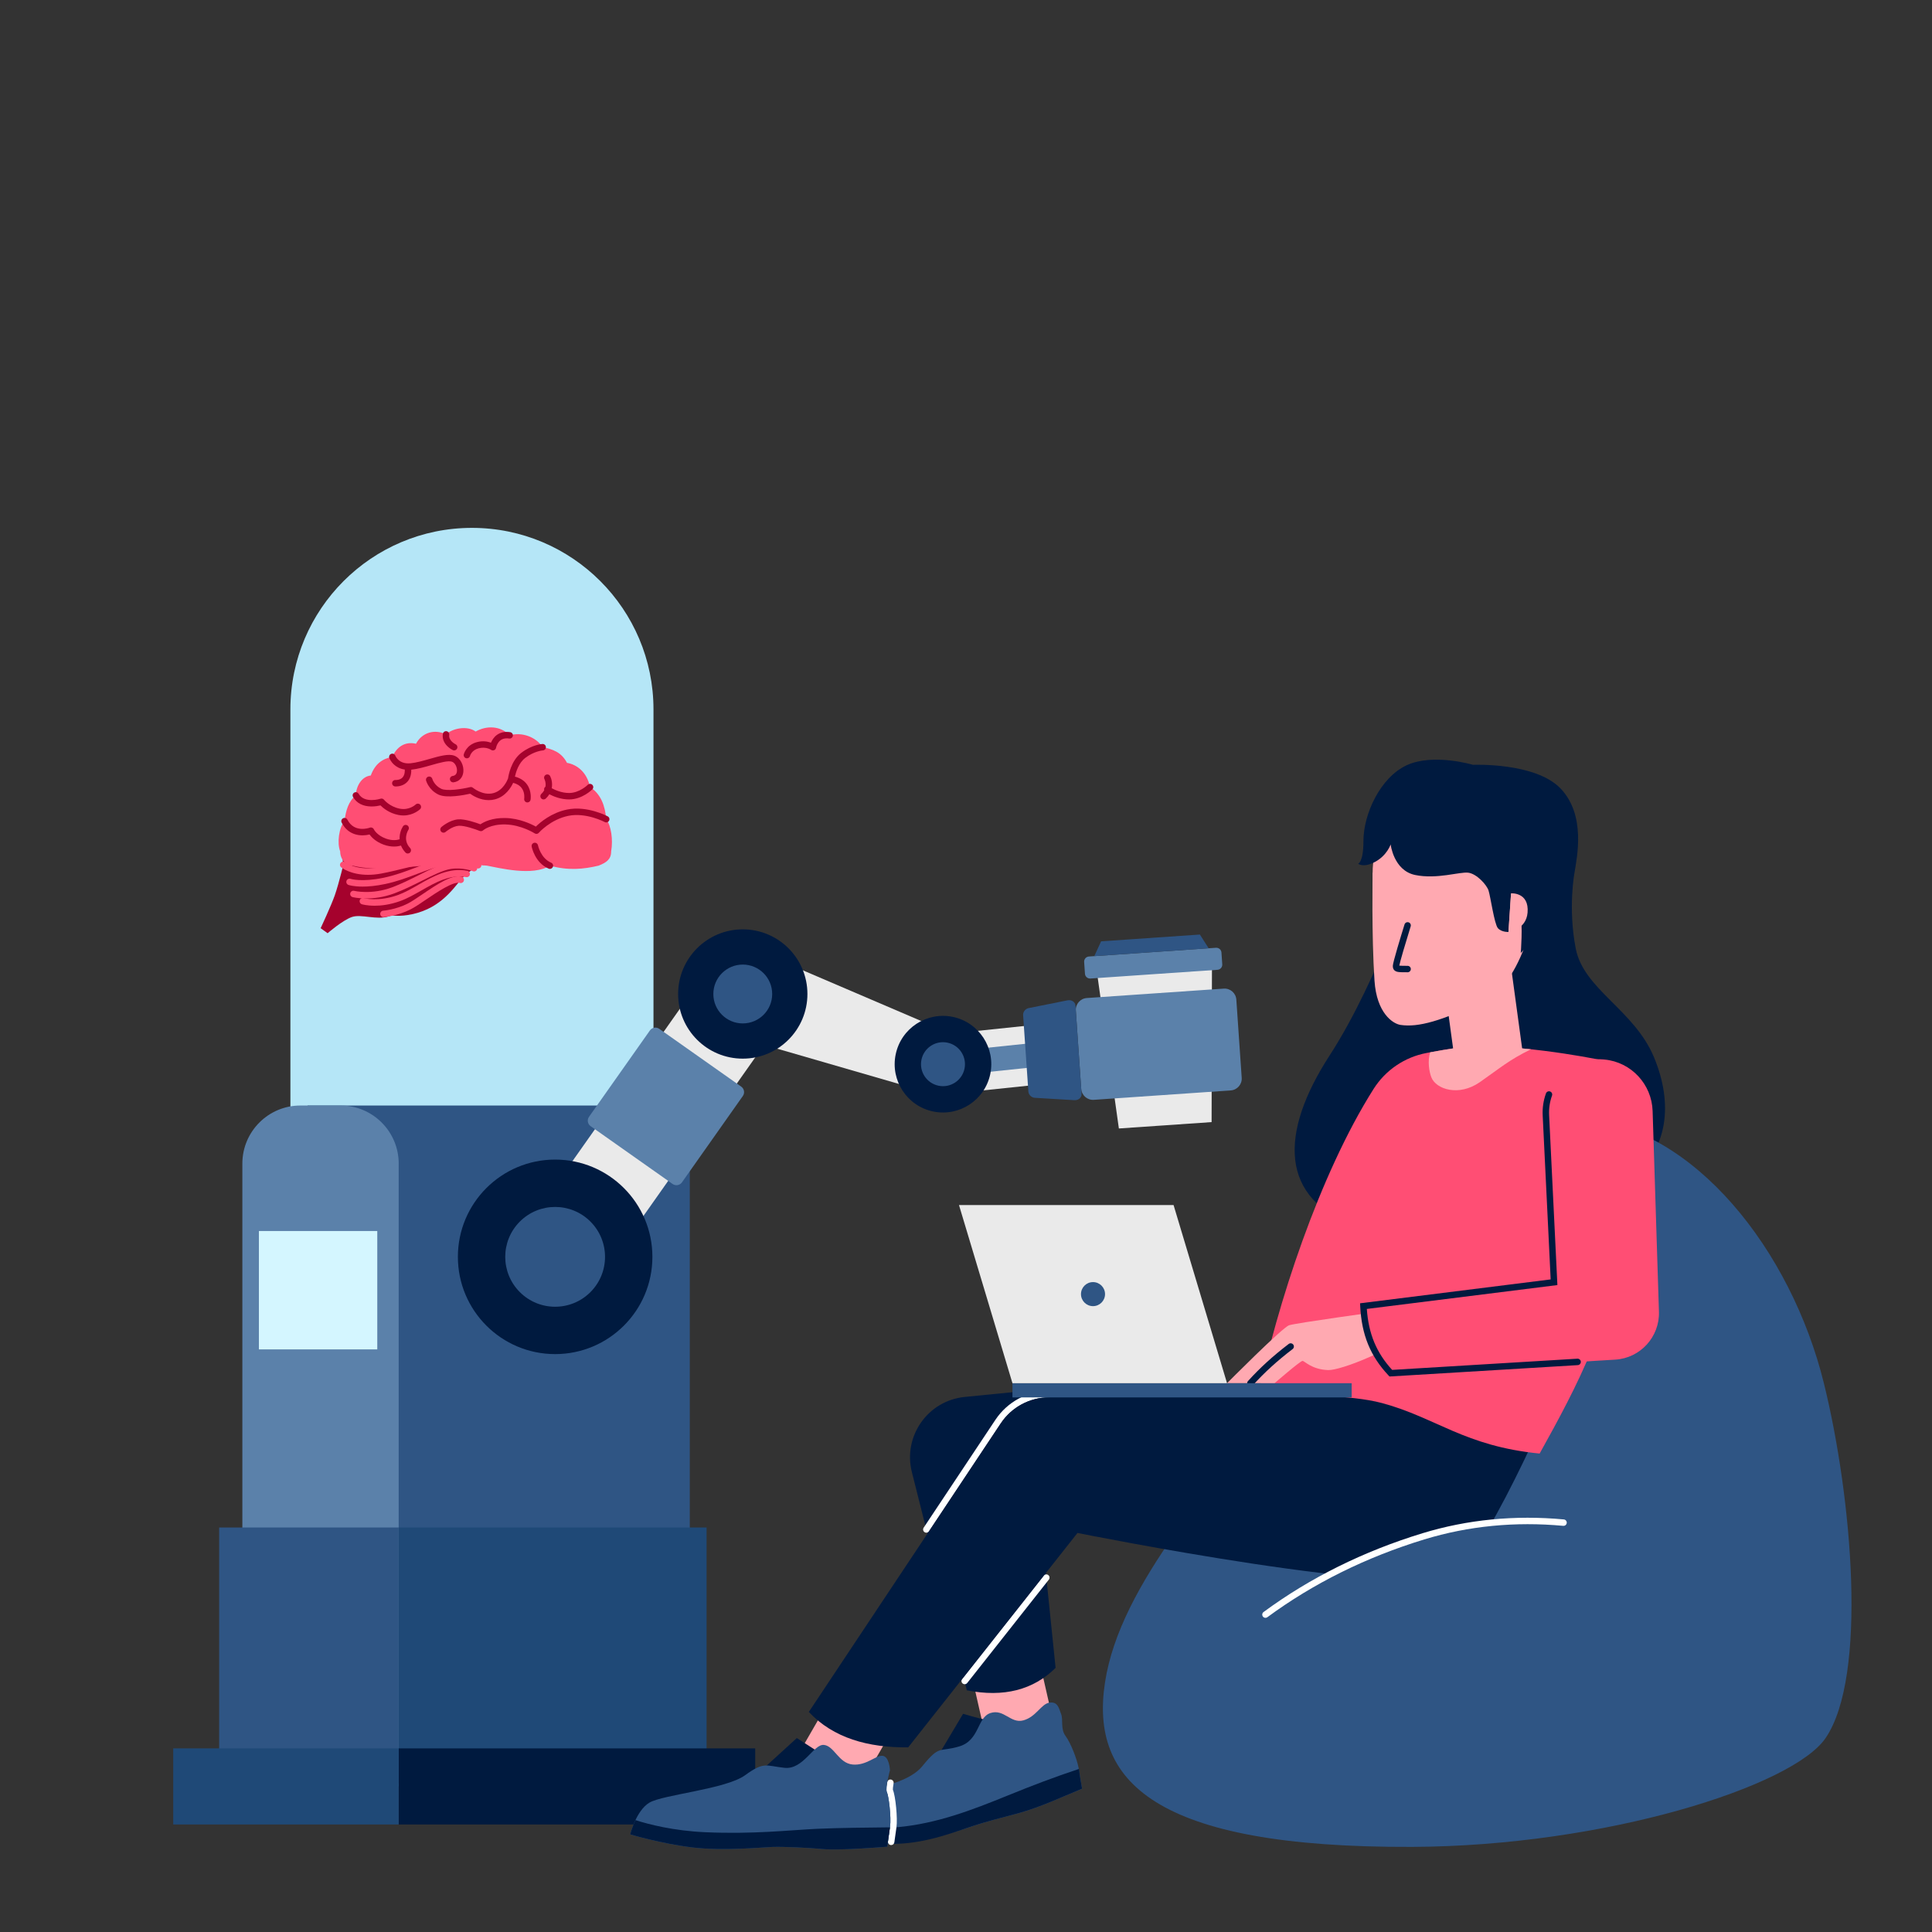 <?xml version="1.0" encoding="UTF-8"?><svg id="Flat_Color" xmlns="http://www.w3.org/2000/svg" viewBox="0 0 3000 3000"><rect x="0" y="0" width="3000" height="3000" fill="#333333" stroke="none"/><defs><style>.cls-1{fill:#001a3f;}.cls-2{fill:#eaeaea;}.cls-3{fill:#fff;}.cls-4{fill:#ffa9b1;}.cls-5{fill:#ff4e74;}.cls-6{fill:#b5e6f7;}.cls-7{fill:#2f5584;}.cls-8{fill:#d4f6ff;}.cls-9{fill:#1f4977;}.cls-10{fill:#a5022d;}.cls-11{fill:#5b81aa;}</style></defs><path class="cls-6" d="m450.91,819.68h563.8v654.48c0,155.59-126.32,281.9-281.9,281.9h0c-155.59,0-281.9-126.32-281.9-281.9v-654.48h0Z" transform="translate(1465.63 2575.74) rotate(180)"/><path class="cls-7" d="m477.62,1716.64h593.49v1057.31h-503.3c-49.78,0-90.19-40.41-90.19-90.19v-967.12h0Z" transform="translate(1548.72 4490.59) rotate(180)"/><path class="cls-11" d="m466.52,1716.64h62.4c49.78,0,90.19,40.41,90.19,90.19v967.12h-242.78v-967.12c0-49.78,40.41-90.19,90.19-90.19Z"/><path class="cls-10" d="m651.61,1392.68s-20.45,21.61-48.06,30.31c-19.08,6.01-42.49-4.04-57.02.9s-37.81,25.21-37.81,25.21l-10.8-7.8s16.28-34.89,21.91-50.97c6.84-19.57,15.02-54.57,15.02-54.57,0,0,107.23,13.81,116.77,56.93Z"/><path class="cls-10" d="m765.39,1328.87s-36.38,21.19-49.94,37.36c-13.56,16.17-35.05,47.57-82.82,54.71-14.93,2.23-26.46.8-37.22-1.85-22.78-2.25-32.01-19.75-32.01-19.75-12.94-6.4-21.7-16.64-20.64-29.95-10.6-19.84-12.35-34.53-9.31-46.44,0,0,143.77-13.05,181.28-8.36,37.52,4.69,50.66,14.27,50.66,14.27Z"/><path class="cls-5" d="m581.69,1406.4c-11.89,0-19.17-2.09-19.72-2.25-2.65-.79-4.15-3.57-3.37-6.22.79-2.64,3.57-4.15,6.2-3.37.33.09,22.61,6.28,53.37-4.87,10.25-3.72,20.47-9.54,31.29-15.71,23.46-13.37,47.72-27.19,76.19-21.78,2.71.51,4.5,3.13,3.98,5.84-.51,2.71-3.13,4.5-5.84,3.98-24.85-4.72-47.48,8.18-69.37,20.65-10.7,6.1-21.78,12.41-32.83,16.42-15.84,5.75-29.6,7.32-39.9,7.32Z"/><path class="cls-5" d="m562.95,1376.71c-14.2,0-21.38-2.43-21.85-2.59-2.61-.91-3.98-3.77-3.06-6.37.91-2.6,3.75-3.97,6.35-3.07.34.11,17.22,5.48,51.51-1.75,17.78-3.75,33.25-9.59,48.21-15.23,15.67-5.91,30.48-11.5,46.88-14.41,33.01-5.85,53.16,5.46,54,5.94,2.39,1.38,3.22,4.43,1.84,6.83-1.38,2.39-4.43,3.22-6.83,1.84-.03-.01-4.52-2.52-12.57-4.35-7.41-1.68-19.45-3.12-34.71-.42-15.49,2.74-29.87,8.17-45.09,13.92-15.31,5.78-31.14,11.75-49.67,15.66-14.47,3.05-26.12,4.01-35.01,4.01Z"/><path class="cls-5" d="m571.49,1358.41c-27.03,0-41-11.02-41.71-11.6-2.14-1.74-2.47-4.89-.73-7.03,1.73-2.14,4.87-2.47,7.01-.75.25.19,18.55,14.2,54.12,7.58,11.74-2.19,24.85-5.4,38.73-8.8,31.82-7.8,64.72-15.87,87.18-12.99,24.54,3.15,35.85,8.93,36.32,9.18,2.45,1.27,3.4,4.29,2.13,6.74-1.28,2.45-4.29,3.4-6.74,2.13-.08-.04-10.46-5.23-32.98-8.13-20.61-2.65-52.6,5.19-83.53,12.78-14.02,3.44-27.26,6.68-39.28,8.92-7.52,1.4-14.36,1.97-20.52,1.97Z"/><path class="cls-5" d="m595.4,1424.1c-2.6,0-4.79-2-4.98-4.63-.2-2.75,1.86-5.15,4.62-5.35h0c.19-.01,19.65-1.57,38.29-11.14,5.76-2.96,13.87-8.45,22.45-14.27,22.78-15.45,46.33-31.42,61.03-27.28,2.66.75,4.2,3.51,3.46,6.17-.75,2.66-3.51,4.21-6.17,3.45-10.2-2.88-35.78,14.46-52.7,25.93-8.84,6-17.19,11.66-23.5,14.89-20.52,10.52-41.25,12.15-42.12,12.21-.12,0-.25.01-.37.01Z"/><path class="cls-5" d="m568.67,1395.13c-12.5,0-20.52-1.96-21.14-2.12-2.68-.68-4.3-3.4-3.62-6.07.68-2.67,3.39-4.29,6.07-3.62h0c.26.07,26.85,6.46,58.95-5.52,14.35-5.35,28.17-12.3,41.53-19.01,18.42-9.26,34.33-17.25,48.02-19.36,21.28-3.28,38.78,3.79,39.51,4.09,2.55,1.05,3.77,3.97,2.72,6.53-1.05,2.55-3.98,3.77-6.53,2.72-.15-.06-15.75-6.29-34.18-3.45-12.14,1.87-28.13,9.91-45.06,18.41-13.6,6.83-27.67,13.9-42.52,19.44-16.87,6.29-32.21,7.96-43.74,7.96Z"/><path class="cls-5" d="m738.62,1135.92c17.2-9.72,38.61-8.97,52.8,5.91,18.43-5.58,40.83,2.23,51.25,18.41,14.91,3.01,28.87,7.29,37.78,24.33,14.73,2.46,30.87,13.73,35.76,37.63,16.75,10.66,23.44,28.9,25.12,49.86,7.67,10.06,10.86,31.8,7.67,49.97-.01.07,0,.15,0,.22-.02,12.14-7.39,17.16-19.56,21.94-23.15,5.54-47.47,7.9-75.56,0-26.73,16.88-78.63,3.49-97.79,0-82.16-9.34-155.46,13.44-208.29,0-10.75,0-19.54-9.8-19.56-21.94,0-.07,0-.15,0-.23-5.15-13-1.94-37.2,6.76-46.97,1.79-16.27,6.27-31.05,17.56-39.98.31-13.66,8.55-29.28,23.21-30.89,6.59-18.22,18.51-26.32,33.45-28.92,6.25-14.48,18.77-24.52,36.76-20.39,9.37-17.61,29.21-23.21,46.6-14.5,9.85-9.35,32.58-14.18,46.02-4.47Z"/><path class="cls-10" d="m943.7,1267.66c-1.29-.7-32.02-16.95-63.11-10.62-24.51,5-41.91,19.99-48.51,26.5-7.43-4.11-25.46-12.74-46.79-13.32-21.38-.59-34.13,6.24-39.27,9.77-6.79-2.56-23.96-8.52-34.62-7.69-13.46,1.05-25.48,11.49-25.99,11.93-2.07,1.82-2.28,4.97-.46,7.05,1.82,2.08,4.97,2.28,7.05.47.1-.09,10.07-8.69,20.17-9.48,8.84-.69,26.65,5.56,32.77,8.03,1.78.71,3.83.32,5.25-.96.11-.1,11.1-9.78,34.81-9.13,24.57.67,45.02,13.7,45.22,13.83.84.54,1.78.81,2.72.81,1.41,0,2.8-.59,3.78-1.73.18-.21,18.16-20.65,45.85-26.29,27.47-5.6,56.1,9.47,56.39,9.63,2.43,1.3,5.46.39,6.77-2.04,1.31-2.43.4-5.46-2.04-6.77Z"/><path class="cls-10" d="m855.83,1339.58c-16.25-6.85-20.39-26.71-20.44-26.95-.53-2.71-3.15-4.47-5.86-3.95-2.71.52-4.48,3.15-3.96,5.86.2,1.03,5.12,25.31,26.38,34.26.63.27,1.29.39,1.94.39,1.95,0,3.8-1.15,4.61-3.06,1.07-2.54-.12-5.48-2.67-6.55Z"/><path class="cls-10" d="m845.4,1209.78c.17.33,2.67,5.47,1.57,11.81-.45.32-.87.71-1.21,1.19-.91,1.3-1.1,2.87-.68,4.29-1.01,1.89-2.43,3.79-4.4,5.63-2.02,1.88-2.14,5.04-.26,7.07.99,1.06,2.32,1.6,3.66,1.6,1.22,0,2.44-.44,3.4-1.34,2.31-2.15,4.12-4.41,5.53-6.71,6.55,3.42,17.8,8.04,30.63,8.04,20.4,0,35.48-14.99,36.12-15.63,1.94-1.96,1.93-5.11-.03-7.06-1.95-1.95-5.12-1.94-7.07.01-.13.13-12.87,12.68-29.02,12.68-11.39,0-21.59-4.53-26.95-7.43,1.52-7.71-.37-14.81-2.41-18.73-1.27-2.44-4.26-3.38-6.71-2.12-2.45,1.25-3.41,4.26-2.18,6.72Z"/><path class="cls-10" d="m729.99,1232.46c4.44,3.2,15.44,10,28.86,10,3.17,0,6.47-.38,9.85-1.27,16.37-4.32,24.82-18.46,28.14-25.61,5.96,1.54,10.45,4.31,13.34,8.29,5.19,7.14,3.85,16.13,3.82,16.32-.45,2.71,1.38,5.28,4.09,5.75.29.05.57.07.85.07,2.39,0,4.51-1.72,4.92-4.16.09-.53,2.13-13.11-5.51-23.74-4.26-5.94-10.57-10.01-18.78-12.17,1.58-7.16,5.81-21.18,15.82-28.91,14.01-10.82,27.24-11.78,27.54-11.8,2.75-.15,4.86-2.49,4.73-5.24-.14-2.76-2.46-4.89-5.25-4.74-.66.03-16.42.96-33.13,13.87-15.92,12.3-19.8,35.46-20.38,39.55-1,2.71-7.54,18.84-22.76,22.86-16.52,4.36-31.6-8.16-31.74-8.27-1.23-1.05-2.88-1.44-4.44-1.05-12.87,3.17-36.43,6.68-44.83,2.59-10.85-5.28-13.74-14.96-13.85-15.34-.73-2.66-3.48-4.23-6.14-3.51-2.66.73-4.24,3.47-3.51,6.14.16.58,4.07,14.37,19.12,21.7,12.76,6.21,40.49.67,49.24-1.32Z"/><path class="cls-10" d="m611.83,1187.28c3.45,3.15,8.88,6.57,16.74,7.7.18,5.43-.96,9.55-3.47,12.24-4.04,4.33-10.71,3.99-10.88,3.98-2.73-.2-5.13,1.85-5.34,4.6-.22,2.75,1.84,5.16,4.59,5.38.08,0,.5.04,1.17.04,3.09,0,11.59-.63,17.68-7.06,4.36-4.61,6.46-10.99,6.28-19.01.02,0,.04,0,.06,0,9.8-1.01,20.59-4.08,31.02-7.05,12.91-3.68,26.25-7.48,32.21-5.31,4.75,1.73,8.31,8.7,7.63,14.93-.46,4.24-2.68,6.65-6.58,7.16-2.74.36-4.66,2.88-4.3,5.61.33,2.51,2.48,4.34,4.95,4.34.22,0,.44-.01.66-.04,8.55-1.13,14.24-7.11,15.21-15.99,1.05-9.58-3.96-21.7-14.15-25.41-9-3.28-22.61.6-38.37,5.09-10.01,2.85-20.37,5.8-29.3,6.72-18.21,1.88-23.47-11.04-23.72-11.67-.96-2.57-3.81-3.89-6.4-2.95-2.59.94-3.93,3.81-2.99,6.41.2.56,2.14,5.59,7.29,10.3Z"/><path class="cls-10" d="m645.39,1249.3c-.4.38-10.03,9.3-24.8,6.38-15.53-3.07-24.13-13.67-24.2-13.76-1.3-1.66-3.49-2.32-5.5-1.67-.25.08-24.96,7.98-33.99-7.68-1.38-2.39-4.44-3.21-6.83-1.83-2.39,1.38-3.21,4.44-1.83,6.83,5.5,9.54,15.33,14.63,28.42,14.72,5.79.05,10.99-.92,14.15-1.67,4.08,4.12,13.5,12.03,27.84,14.86,2.75.54,5.36.78,7.83.78,15.56,0,25.37-9.31,25.84-9.77,1.97-1.91,2.02-5.05.12-7.04-1.9-1.99-5.06-2.05-7.06-.16Z"/><path class="cls-10" d="m634.1,1288.64c1.5-2.3.86-5.39-1.44-6.91-2.3-1.52-5.41-.88-6.93,1.43-2.73,4.15-5.66,11.64-5.2,20.08-3.5,1.14-11.18,2.65-21.42-1.11-14.06-5.16-18.42-14-18.57-14.33-1.08-2.39-3.84-3.54-6.31-2.62-.98.36-24.06,8.63-34.77-12.39-1.25-2.46-4.26-3.44-6.73-2.18-2.46,1.25-3.44,4.26-2.18,6.73,10.59,20.78,31.05,21.53,43.24,18.45,3.14,4.32,9.75,11.29,21.88,15.74,6.08,2.23,11.54,2.98,16.15,2.98s8.19-.72,10.85-1.49c1.43,3.61,3.64,7.23,6.89,10.71.98,1.05,2.32,1.58,3.65,1.58,1.22,0,2.45-.45,3.42-1.35,2.02-1.89,2.12-5.05.23-7.07-12.25-13.08-3.18-27.59-2.76-28.24Z"/><path class="cls-10" d="m723.79,1177.38c.41.1.82.15,1.22.15,2.24,0,4.27-1.5,4.83-3.77.1-.36,2.53-8.89,13.32-11.76,11.37-3.02,18.98,2.1,19.27,2.3,1.41,1.01,3.23,1.22,4.83.56,1.6-.66,2.74-2.1,3.02-3.8,0-.04.78-4.34,3.69-8.27,3.79-5.12,9.27-7.09,16.74-6.01,2.74.39,5.27-1.5,5.67-4.23.4-2.73-1.5-5.27-4.23-5.66-18.54-2.68-26.55,8.78-29.77,16.35-4.88-1.81-12.5-3.35-21.77-.89-16.66,4.43-20.3,18.37-20.45,18.97-.66,2.68.96,5.42,3.64,6.08Z"/><path class="cls-10" d="m703.11,1164.75c.69.33,1.41.48,2.13.48,1.87,0,3.65-1.05,4.51-2.85,1.19-2.48.13-5.47-2.35-6.66-.11-.05-11.21-5.53-9.85-14.6.41-2.73-1.47-5.28-4.21-5.68-2.74-.41-5.28,1.47-5.69,4.21-1.04,6.95,1.39,13.55,7.04,19.09,3.89,3.83,7.96,5.81,8.42,6.02Z"/><rect class="cls-8" x="402.03" y="1911.51" width="183.81" height="183.81" transform="translate(987.87 4006.84) rotate(180)"/><polygon class="cls-2" points="1447.93 1698.23 1480.59 1606.86 1119.04 1452.05 1070.16 1588.82 1447.93 1698.23"/><rect class="cls-2" x="960.74" y="1495.2" width="139.14" height="456.26" transform="translate(879.09 3725.47) rotate(-144.81)"/><path class="cls-11" d="m917.12,1748.71l127.28,89.76c4.7,3.32,11.2,2.19,14.52-2.51l94.58-134.12c3.32-4.7,2.19-11.2-2.51-14.52l-127.28-89.76c-4.7-3.32-11.2-2.19-14.52,2.51l-94.58,134.12c-3.32,4.7-2.19,11.2,2.51,14.52Z"/><rect class="cls-2" x="1504.48" y="1537.32" width="92.83" height="213.45" transform="translate(76.96 3357.43) rotate(-95.97)"/><rect class="cls-11" x="1532.13" y="1537.32" width="37.53" height="213.45" transform="translate(76.96 3357.44) rotate(-95.97)"/><circle class="cls-1" cx="1464.31" cy="1652.57" r="75.01" transform="translate(-452.26 2748.89) rotate(-78.23)"/><circle class="cls-7" cx="1464.31" cy="1652.57" r="34.14" transform="translate(-452.26 2748.89) rotate(-78.23)"/><circle class="cls-1" cx="1153.37" cy="1543.47" r="100.38"/><circle class="cls-7" cx="1153.37" cy="1543.47" r="45.69"/><circle class="cls-1" cx="862.02" cy="1951.62" r="151.02"/><circle class="cls-7" cx="862.02" cy="1951.62" r="77.48" transform="translate(-1127.53 1181.16) rotate(-45)"/><polygon class="cls-2" points="1703.14 1508.42 1737.38 1752.29 1881.37 1742.4 1881.94 1496.14 1703.14 1508.42"/><path class="cls-11" d="m1684.72,1512.08l-1.26-18.37c-.3-4.37,3-8.15,7.36-8.45l197.39-13.56c4.37-.3,8.15,3,8.45,7.36l1.26,18.37c.3,4.37-3,8.15-7.36,8.45l-197.39,13.56c-4.37.3-8.15-3-8.45-7.36Z"/><polygon class="cls-7" points="1709.79 1461.69 1699.21 1484.69 1876.81 1472.49 1863.18 1451.15 1709.79 1461.69"/><path class="cls-11" d="m1670.56,1569.3l8.34,121.46c.69,10.11,9.46,17.75,19.57,17.05l212.59-14.61c10.11-.69,17.75-9.46,17.05-19.57l-8.34-121.46c-.69-10.11-9.46-17.75-19.57-17.05l-212.59,14.61c-10.11.69-17.75,9.46-17.05,19.57Z"/><path class="cls-7" d="m1670.03,1561.58l9.41,136.91c.4,5.85-4.75,10.26-11.37,9.86l-61.17-3.67c-5.24-.31-9.7-4.67-10.05-9.74l-8.15-118.57c-.35-5.07,3.47-9.99,8.62-11.02l60.09-12c6.5-1.3,12.21,2.37,12.61,8.22Z"/><rect class="cls-9" x="618.49" y="2371.89" width="478.67" height="397.07" transform="translate(1715.65 5140.85) rotate(180)"/><rect class="cls-7" x="340.32" y="2371.89" width="278.17" height="397.07"/><rect class="cls-1" x="619.12" y="2714.87" width="553.56" height="118.16" transform="translate(1791.8 5547.9) rotate(180)"/><rect class="cls-9" x="268.98" y="2714.87" width="350.13" height="118.16"/><path class="cls-1" d="m2444.87,1355.09s-10.36,54.32,1.92,117.75c12.28,63.43,90.63,95.14,121.32,168.43,30.69,73.29,22.05,144.9-37.06,189.91-59.11,45.01-298.96,117.64-422.5,74.16-123.55-43.47-121.63-146.62-43.76-266.71,77.88-120.09,139.13-308.72,139.13-308.72l240.95,25.17Z"/><rect class="cls-4" x="1518.01" y="2561.48" width="107.58" height="150.16" transform="translate(-545.36 414.03) rotate(-12.81)"/><path class="cls-1" d="m1541.38,2673.42c-15.37-3.82-30.77-7.71-45.95-12.23-13.65,22.71-26.87,45.68-40.85,68.18,39.87,17.32,71.56-25.79,86.8-55.96Z"/><path class="cls-7" d="m1647.68,2661.5c3.54,9.23-1.21,23.16,6.9,34.12,8.11,10.96,17.7,35.83,20.19,49.24,2.49,13.41,3.18,20.64,5.49,32.67-32.7,13.17-63.28,28.11-97.46,37.63-29.35,8.18-47.72,11.83-81.36,23.34-33.65,11.51-86.77,25.55-125.12,24.51-38.35-1.04-67.04-6.73-103.85-12.89,13.3-22.93.05-34.37,30.3-53.53,30.25-19.16,102.25-20.76,129.61-54.33,27.36-33.58,25.3-20.92,57.17-30.44,31.87-9.52,27.44-45.1,48.51-51.86,21.07-6.76,31.2,16.82,51.1,11.38,19.9-5.44,27.62-25.69,40.5-27.51,12.87-1.81,14.48,8.45,18.02,17.68Z"/><path class="cls-1" d="m1582.79,2815.15c34.1-9.59,64.86-24.31,97.43-37.7-1.69-10.18-3.66-20.21-4.78-30.68-39.14,13.07-71.34,25.26-110.89,41.38-55.46,22.6-110.15,43.65-171.33,49.14-39.98,3.59-75.57-2.84-113.46-10.43-2.64,7.27-4.87,15.27-6.79,23.1,35.75,6.46,65.2,11.38,103.38,13.04,48.48,2.11,91.5-12.98,125.09-24.5s52.06-15.11,81.35-23.35Z"/><rect class="cls-4" x="1258.29" y="2631.05" width="107.58" height="150.16" transform="translate(1528.85 -293.49) rotate(30)"/><path class="cls-7" d="m2121.78,1898.39s163.04-174.98,335.71-161.34c172.67,13.64,323.48,203.65,374.63,410.79,43.71,177,68.12,455,2.65,551.02-51.15,75.03-343.07,167.81-641.95,168.98-401.88,1.57-500.66-102.29-476.93-255.75,23.73-153.46,169.58-306.83,302.12-484.64,132.55-177.81,103.76-229.06,103.76-229.06Z"/><path class="cls-1" d="m1712.59,2147.84l-214.6,21.33c-57.26,5.69-96.08,60.94-82.03,116.73l85.32,338.82c57.31,11.29,103.15-.55,137.84-34.86l-26.74-260.32,159.58-17.68-59.37-164.02Z"/><path class="cls-3" d="m1497.97,2615.25c-1.08,0-2.18-.35-3.1-1.08-2.17-1.71-2.54-4.86-.83-7.02l126.75-160.54c1.71-2.17,4.85-2.54,7.02-.83,2.17,1.71,2.54,4.86.83,7.02l-126.75,160.54c-.99,1.25-2.45,1.9-3.93,1.9Z"/><path class="cls-3" d="m1438.39,2379.96c-.95,0-1.91-.27-2.76-.84-2.3-1.53-2.92-4.63-1.39-6.93l111.4-167.48c18.67-28.06,49.93-44.87,83.63-44.97h.01c2.75,0,4.99,2.23,5,4.99,0,2.76-2.22,5.01-4.99,5.01-30.36.09-58.52,15.23-75.33,40.51l-111.4,167.48c-.96,1.45-2.55,2.23-4.17,2.23Z"/><path class="cls-1" d="m2427.84,2132.12s-111.03,265.02-167.28,310.02c-56.25,45-587.45-61.78-587.45-61.78l-262.89,332.97c-62.41.44-115.91-14.36-154.31-55.01l298.04-448.06c16.78-25.23,45.04-40.42,75.33-40.51l324.1-.94,72.21-110.94,402.24,74.25Z"/><path class="cls-5" d="m2291.38,1624.32c-15.47,0-48.05,5.43-76.3,10.76-33.96,6.4-63.71,26.63-82.19,55.83-84.74,133.93-150.65,337.5-179.5,477.9,53.95-3.69,143.67-3.31,192.64,9.87,83.98,22.61,128.12,66.99,244.7,78.4,58.58-105.35,115.34-211.7,126.39-343.05,9.35-98.72,4.18-190.78-23.16-266.39,0,0-106.27-23.32-202.58-23.31Z"/><rect class="cls-4" x="2247.46" y="1480.72" width="106.22" height="156.46" transform="translate(-189.21 324.47) rotate(-7.75)"/><circle class="cls-4" cx="2261.79" cy="1355.09" r="130.39"/><path class="cls-4" d="m2131.4,1355.09s-1.77,96.93,2.9,167.63c3.34,50.61,28.55,66.99,40.43,68.77,27.22,4.08,63.58-5.77,130.19-38,66.61-32.23,82.89-164.81,82.89-164.81l-256.41-33.59Z"/><path class="cls-4" d="m2144.08,2036.25s-131.73,18.05-142.4,21.62c-10.67,3.57-96.34,89.97-96.34,89.97h73.77s39.93-34.62,43.4-34.62,13.89,13.36,39.93,14.23c9.87.33,36.46-8.09,60.95-18.96,29.28-12.99,42.82-17.63,42.82-17.63l-22.12-54.61Z"/><path class="cls-1" d="m2008.1,2087.83c-1.67-2.19-4.81-2.62-7.01-.94-24.28,18.52-44.96,37.36-63.21,57.6-1.85,2.05-1.69,5.21.37,7.06.96.86,2.15,1.29,3.35,1.29,1.37,0,2.73-.56,3.72-1.65,17.83-19.78,38.06-38.21,61.84-56.35,2.2-1.67,2.62-4.81.94-7.01Z"/><path class="cls-5" d="m2489.77,1645.11c.6.05,1.21.11,1.81.16,41.4,3.95,73.28,38.33,74.59,79.89l9.82,311.64c1.23,39.1-28.86,72.08-67.9,74.44l-348.42,21.06c-22.63-24.04-40.1-54.6-42.53-104.17l295.96-37.08-12.63-259.26c-2.43-49.9,39.53-90.92,89.31-86.69Z"/><path class="cls-1" d="m2157.63,2137.44l-1.6-1.71c-28.17-29.93-41.71-63.04-43.89-107.35l-.23-4.63,295.96-37.08-12.4-254.63c-.57-11.74,1.14-23.24,5.09-34.19.94-2.6,3.81-3.94,6.4-3.01,2.6.94,3.94,3.8,3.01,6.4-3.5,9.7-5.02,19.9-4.51,30.31l12.85,263.89-295.91,37.07c2.69,38.62,14.93,68.07,39.32,94.65l287.66-17.39c2.75-.17,5.12,1.93,5.29,4.69.17,2.76-1.93,5.13-4.69,5.29l-292.36,17.67Z"/><path class="cls-7" d="m1821.85,2651.72s110.02-181.11,388.4-266.12c278.38-85.01,525.08,84.43,525.08,84.43,0,0-98.35,228.37-355.06,261.71-256.71,33.34-558.42-80.01-558.42-80.01Z"/><path class="cls-3" d="m1965.02,2512.16c-1.54,0-3.05-.7-4.03-2.03-1.64-2.22-1.16-5.35,1.06-6.99,72.26-53.23,155.27-94.39,246.73-122.32,69.71-21.29,143.57-28.51,219.52-21.46,2.75.26,4.77,2.69,4.52,5.44s-2.7,4.77-5.44,4.52c-74.65-6.93-147.22.16-215.68,21.06-90.37,27.6-172.37,68.24-243.72,120.81-.89.66-1.93.98-2.96.98Z"/><path class="cls-1" d="m1277.59,2724.81l-40.3-25.95-57.65,52.58s42.09,35.54,97.94-26.63Z"/><path class="cls-3" d="m1383.79,2865c-.23,0-.47-.02-.7-.05-2.73-.39-4.64-2.91-4.25-5.65l3.26-23.14c1.97-13.96-1.97-47.16-4.9-53.26l-.2-.48c-.39-1.08-1.3-3.61.71-15.06.48-2.72,3.07-4.54,5.79-4.06,2.72.48,4.54,3.07,4.06,5.79-1.05,5.99-1.18,9.07-1.09,10.06,4.16,9.77,7.5,44.45,5.53,58.41l-3.26,23.14c-.35,2.5-2.49,4.3-4.95,4.3Zm2.7-85.67h0,0Z"/><path class="cls-7" d="m1381.96,2748.73s-7.76,27.94-4.8,34.1c2.96,6.16,6.91,39.25,4.93,53.33-1.98,14.08-4.42,31.4-4.42,31.4,0,0-73.11,6.23-100.05,3.66-23.13-2.2-61.66-3.9-78.01-3.33-16.35.57-75.92,6.67-124.85.74-48.93-5.93-96.16-20.2-96.16-20.2,0,0,9.04-37.01,29.92-49.38,20.88-12.37,118.53-20.81,148.37-42.45,29.84-21.64,32.07-14.7,61.29-11.54,29.22,3.16,45.09-37.1,61.14-35.57,16.05,1.53,22.81,28.32,44.52,30.42s36.56-14.95,46.88-13.5c10.32,1.45,11.21,22.31,11.21,22.31Z"/><path class="cls-1" d="m1277.62,2871.21c26.93,2.57,100.04-3.66,100.04-3.66,0,0,2.29-16.26,4.24-30.08-28.39.24-82.26.85-112.9,2.28-42.97,2-98.68,8.66-173.93,5.31-49.18-2.19-87.62-12.15-108.36-18.79-5.54,11.67-8.11,22.16-8.11,22.16,0,0,47.23,14.26,96.16,20.2,48.93,5.93,108.5-.17,124.85-.74,16.35-.57,54.88,1.12,78.01,3.33Z"/><path class="cls-4" d="m2291.38,1624.32c-14.45,0-43.84,4.74-70.67,9.71-4.18,13.56-1.58,30.05,1.9,38.89,7.28,18.49,42.53,30.27,75.28,7.44,31.93-22.26,45.03-34.26,79.33-51.04-27.44-2.92-57.08-4.99-85.84-4.99Z"/><path class="cls-1" d="m2444.87,1355.09c4.03-24.86,17.76-89.08-21.32-130.39-39.09-41.31-136.27-37.08-136.27-37.08,0,0-61.64-18.43-102.84.58-41.2,19.01-67.31,75.94-67.31,117.73,0,33.16-8.21,35.25-8.21,35.25,0,0,8,7,26.49-3,18.49-10,23.99-26.99,23.99-26.99,0,0,4.5,40.49,37.99,47.48,33.49,7,69.19-5.16,82.33-3.58,13.14,1.58,28.63,18.58,31.63,27.57,3,9,9,51.98,14.49,58.48,5.5,6.5,16.49,6,16.49,6l4-59.98s10.43,19.21,14.49,33.49.63,59.21.63,59.21c0,0,39.85-41.71,46.35-67.2,6.5-25.49,37.06-57.56,37.06-57.56Z"/><path class="cls-4" d="m2346.33,1387.16l-4,59.98s27.41-3.19,29.67-29.99c2.72-32.2-25.67-29.99-25.67-29.99Z"/><path class="cls-1" d="m2185.73,1509.73c-8.71,0-13.08,0-16.17-.77-6.78-1.69-6.78-7.35-6.78-9.21,0-5.18,12.71-46.69,18.17-64.29.82-2.64,3.62-4.11,6.26-3.29,2.64.82,4.11,3.62,3.29,6.26-8.08,26.04-16.81,55.6-17.67,61,2.31.31,7.28.31,12.89.31,2.76,0,5,2.24,5,5s-2.24,5-5,5Z"/><rect class="cls-7" x="1572.14" y="2147.84" width="526.76" height="22.05"/><polygon class="cls-2" points="1905.34 2147.84 1572.14 2147.84 1489.1 1871.16 1822.3 1871.16 1905.34 2147.84"/><circle class="cls-7" cx="1697.22" cy="2009.5" r="18.67"/></svg>